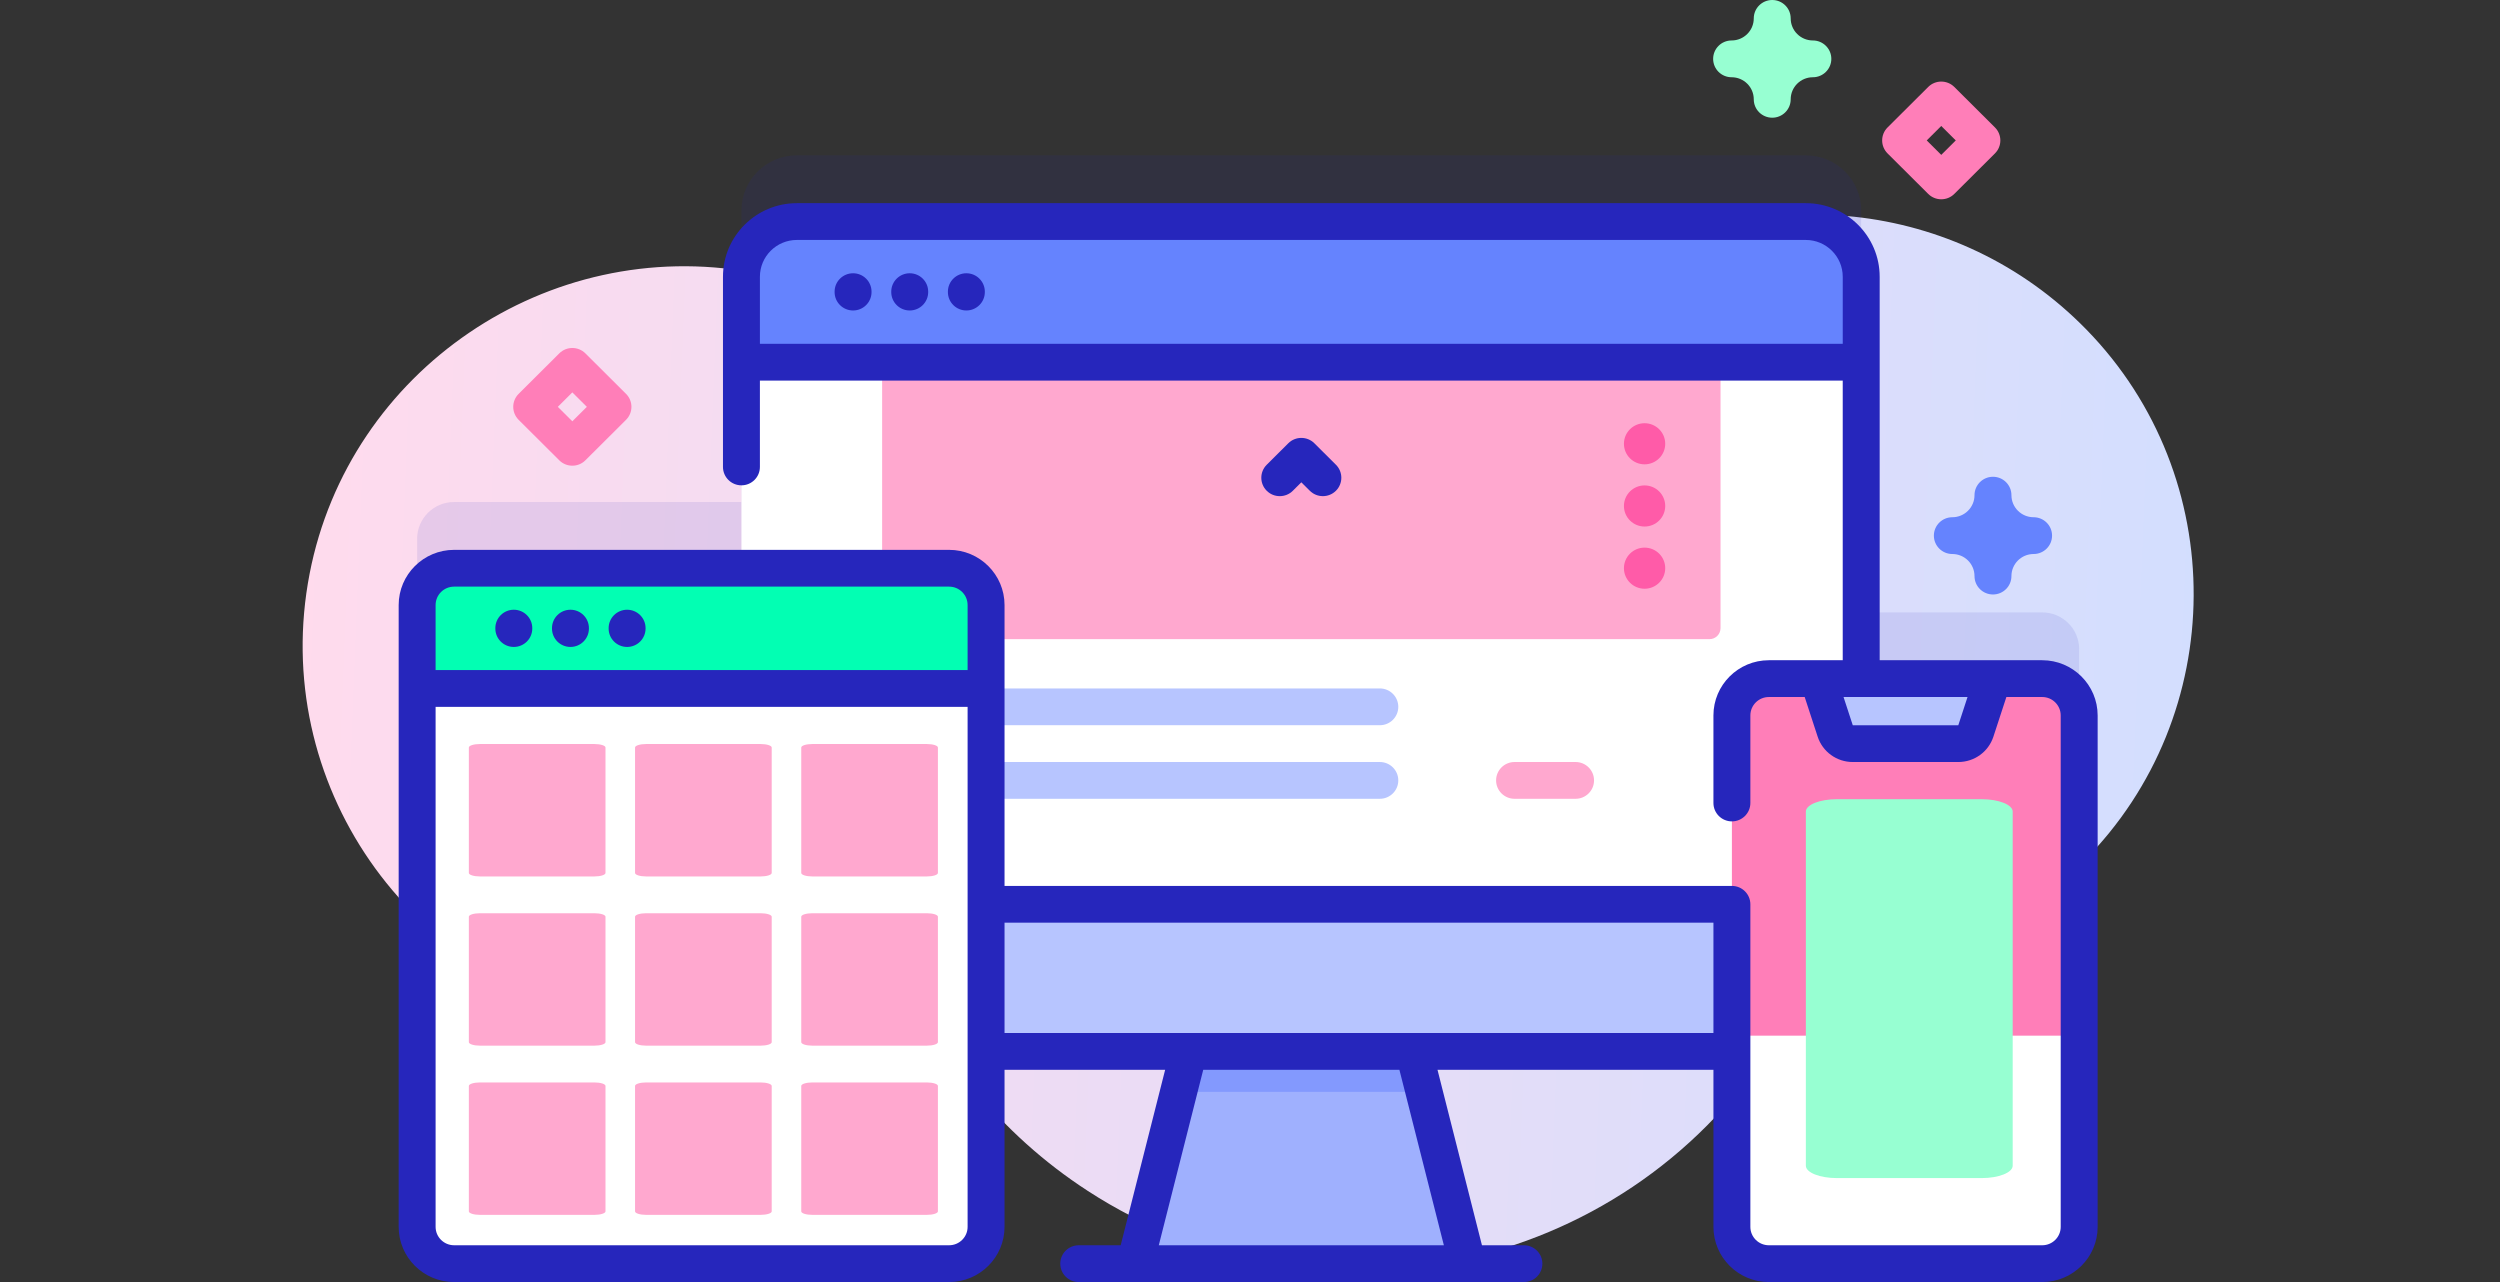 <svg width="312" height="160" viewBox="0 0 312 160" fill="none" xmlns="http://www.w3.org/2000/svg">
<rect x="0" y="0" width="312" height="160" fill="#333333" stroke="none"/>
<g clip-path="url(#clip0)">
<path d="M260.388 41.133C244.281 24.631 219.143 22.354 200.544 34.303C195.253 37.703 188.845 38.843 182.698 37.483C168.149 34.266 152.929 36.463 139.966 43.471C131.251 48.181 120.636 47.362 112.504 41.712C107.105 37.962 100.836 35.275 93.948 34.01C68.394 29.32 43.55 46.2 38.638 71.612C33.614 97.599 50.912 122.574 76.986 127.2C83.357 128.33 89.656 128.14 95.603 126.826C105.253 124.693 115.335 128.259 121.563 135.904C125.494 140.73 130.234 145.037 135.74 148.615C164.194 167.107 202.312 159.124 220.878 130.785C220.898 130.755 220.918 130.725 220.937 130.695C224.338 125.485 229.627 121.771 235.743 120.541C244.663 118.747 253.167 114.388 260.06 107.46C278.208 89.22 278.36 59.546 260.388 41.133Z" fill="url(#paint0_linear)"/>
<path opacity="0.1" d="M259.48 113.795V81.021C259.48 78.485 257.416 76.429 254.87 76.429H232.278V26.276C232.278 22.472 229.181 19.388 225.362 19.388H99.448C95.628 19.388 92.532 22.471 92.532 26.276V62.653H56.669C54.123 62.653 52.059 64.709 52.059 67.245V113.795H259.48Z" fill="#2626BC"/>
<path d="M183.154 157.704H141.656L147.09 136.265L149.957 124.949H174.852L177.719 136.265L183.154 157.704Z" fill="#9FB0FE"/>
<path d="M177.72 136.265H147.09L149.957 124.949H174.852L177.72 136.265Z" fill="#8399FE"/>
<path d="M225.362 131.216H99.448C95.629 131.216 92.532 128.132 92.532 124.328V34.539C92.532 30.735 95.628 27.651 99.448 27.651H225.362C229.182 27.651 232.278 30.734 232.278 34.539V124.328C232.278 128.132 229.182 131.216 225.362 131.216Z" fill="white"/>
<path d="M213.339 79.767H111.472C110.708 79.767 110.089 79.151 110.089 78.39V45.202H214.722V78.391C214.722 79.151 214.103 79.767 213.339 79.767Z" fill="#FFA8CF"/>
<path d="M172.202 90.508H123.103C121.83 90.508 120.798 89.48 120.798 88.213C120.798 86.945 121.83 85.917 123.103 85.917H172.202C173.475 85.917 174.507 86.945 174.507 88.213C174.507 89.48 173.475 90.508 172.202 90.508Z" fill="#B7C5FF"/>
<path d="M172.202 99.689H123.103C121.83 99.689 120.798 98.662 120.798 97.394C120.798 96.126 121.83 95.099 123.103 95.099H172.202C173.475 95.099 174.507 96.126 174.507 97.394C174.507 98.662 173.475 99.689 172.202 99.689Z" fill="#B7C5FF"/>
<path d="M196.632 99.689H189.017C187.744 99.689 186.712 98.662 186.712 97.394C186.712 96.126 187.744 95.099 189.017 95.099H196.632C197.905 95.099 198.936 96.126 198.936 97.394C198.936 98.662 197.904 99.689 196.632 99.689Z" fill="#FFA8CF"/>
<path d="M232.278 45.202V34.539C232.278 30.735 229.182 27.651 225.362 27.651H99.448C95.629 27.651 92.532 30.734 92.532 34.539V45.202H232.278Z" fill="#6583FE"/>
<path d="M92.532 112.857V124.328C92.532 128.132 95.629 131.216 99.448 131.216H225.362C229.182 131.216 232.278 128.132 232.278 124.328V112.857H92.532Z" fill="#B7C5FF"/>
<path d="M254.87 157.704H220.752C218.206 157.704 216.141 155.648 216.141 153.112V89.284C216.141 86.749 218.205 84.692 220.752 84.692H254.87C257.416 84.692 259.481 86.748 259.481 89.284V153.112C259.481 155.648 257.417 157.704 254.87 157.704Z" fill="#FF7EB8"/>
<path d="M216.141 129.25V153.112C216.141 155.648 218.205 157.704 220.752 157.704H254.87C257.416 157.704 259.481 155.648 259.481 153.112V129.25H216.141Z" fill="white"/>
<path d="M246.588 91.22L248.723 84.692H226.899L229.034 91.22C229.343 92.165 230.228 92.805 231.226 92.805H244.396C245.394 92.805 246.279 92.165 246.588 91.22Z" fill="#B7C5FF"/>
<path d="M118.451 157.704H56.669C54.123 157.704 52.059 155.648 52.059 153.112V75.509C52.059 72.973 54.123 70.917 56.669 70.917H118.451C120.997 70.917 123.062 72.972 123.062 75.509V153.112C123.061 155.648 120.997 157.704 118.451 157.704Z" fill="white"/>
<path d="M123.061 85.917V75.509C123.061 72.973 120.997 70.917 118.451 70.917H56.669C54.123 70.917 52.059 72.972 52.059 75.509V85.917H123.061Z" fill="#02FFB3"/>
<path d="M74.184 109.381H59.895C59.131 109.381 58.512 109.185 58.512 108.944V93.291C58.512 93.05 59.131 92.854 59.895 92.854H74.184C74.947 92.854 75.566 93.05 75.566 93.291V108.944C75.566 109.185 74.947 109.381 74.184 109.381Z" fill="#FFA8CF"/>
<path d="M74.184 130.498H59.895C59.131 130.498 58.512 130.303 58.512 130.061V114.408C58.512 114.167 59.131 113.972 59.895 113.972H74.184C74.947 113.972 75.566 114.167 75.566 114.408V130.061C75.566 130.303 74.947 130.498 74.184 130.498Z" fill="#FFA8CF"/>
<path d="M74.184 151.615H59.895C59.131 151.615 58.512 151.42 58.512 151.179V135.526C58.512 135.284 59.131 135.089 59.895 135.089H74.184C74.947 135.089 75.566 135.284 75.566 135.526V151.179C75.566 151.42 74.947 151.615 74.184 151.615Z" fill="#FFA8CF"/>
<path d="M94.926 109.381H80.637C79.873 109.381 79.254 109.185 79.254 108.944V93.291C79.254 93.05 79.873 92.854 80.637 92.854H94.926C95.69 92.854 96.309 93.05 96.309 93.291V108.944C96.309 109.185 95.69 109.381 94.926 109.381Z" fill="#FFA8CF"/>
<path d="M94.926 130.498H80.637C79.873 130.498 79.254 130.303 79.254 130.061V114.408C79.254 114.167 79.873 113.972 80.637 113.972H94.926C95.69 113.972 96.309 114.167 96.309 114.408V130.061C96.309 130.303 95.69 130.498 94.926 130.498Z" fill="#FFA8CF"/>
<path d="M94.926 151.615H80.637C79.873 151.615 79.254 151.42 79.254 151.179V135.526C79.254 135.284 79.873 135.089 80.637 135.089H94.926C95.69 135.089 96.309 135.284 96.309 135.526V151.179C96.309 151.42 95.69 151.615 94.926 151.615Z" fill="#FFA8CF"/>
<path d="M115.668 109.381H101.379C100.615 109.381 99.996 109.185 99.996 108.944V93.291C99.996 93.05 100.615 92.854 101.379 92.854H115.668C116.432 92.854 117.051 93.05 117.051 93.291V108.944C117.051 109.185 116.432 109.381 115.668 109.381Z" fill="#FFA8CF"/>
<path d="M115.668 130.498H101.379C100.615 130.498 99.996 130.303 99.996 130.061V114.408C99.996 114.167 100.615 113.972 101.379 113.972H115.668C116.432 113.972 117.051 114.167 117.051 114.408V130.061C117.051 130.303 116.432 130.498 115.668 130.498Z" fill="#FFA8CF"/>
<path d="M115.668 151.615H101.379C100.615 151.615 99.996 151.42 99.996 151.179V135.526C99.996 135.284 100.615 135.089 101.379 135.089H115.668C116.432 135.089 117.051 135.284 117.051 135.526V151.179C117.051 151.42 116.432 151.615 115.668 151.615Z" fill="#FFA8CF"/>
<path d="M106.463 34.104C105.19 34.104 104.158 35.132 104.158 36.4V36.453C104.158 37.72 105.19 38.748 106.463 38.748C107.736 38.748 108.768 37.72 108.768 36.453V36.4C108.768 35.132 107.736 34.104 106.463 34.104Z" fill="#2626BC"/>
<path d="M113.533 34.104C112.26 34.104 111.228 35.132 111.228 36.4V36.453C111.228 37.72 112.26 38.748 113.533 38.748C114.806 38.748 115.838 37.72 115.838 36.453V36.4C115.838 35.132 114.806 34.104 113.533 34.104Z" fill="#2626BC"/>
<path d="M120.602 34.104C119.329 34.104 118.298 35.132 118.298 36.4V36.453C118.298 37.72 119.329 38.748 120.602 38.748C121.875 38.748 122.907 37.72 122.907 36.453V36.4C122.907 35.132 121.875 34.104 120.602 34.104Z" fill="#2626BC"/>
<path d="M254.87 82.397H234.583V34.539C234.583 29.475 230.446 25.355 225.362 25.355H99.448C94.363 25.355 90.227 29.475 90.227 34.539V58.274C90.227 59.541 91.259 60.569 92.532 60.569C93.805 60.569 94.836 59.541 94.836 58.274V47.497H229.973V82.397H220.752C216.939 82.397 213.836 85.487 213.836 89.284V100.213C213.836 101.481 214.868 102.509 216.141 102.509C217.414 102.509 218.446 101.481 218.446 100.213V89.284C218.446 88.018 219.48 86.988 220.752 86.988H225.226L226.842 91.931C227.462 93.827 229.224 95.1 231.225 95.1H244.396C246.398 95.1 248.159 93.827 248.779 91.931L250.395 86.988H254.87C256.141 86.988 257.176 88.018 257.176 89.285V153.113C257.176 154.379 256.141 155.409 254.87 155.409H220.752C219.48 155.409 218.446 154.379 218.446 153.113V112.857C218.446 111.589 217.414 110.562 216.141 110.562H125.366V75.509C125.366 71.712 122.264 68.622 118.451 68.622H56.669C52.856 68.622 49.754 71.712 49.754 75.509V153.113C49.754 156.91 52.856 160 56.669 160H118.451C122.264 160 125.366 156.91 125.366 153.113V133.512H145.41L139.862 155.409H134.626C133.353 155.409 132.322 156.437 132.322 157.705C132.322 158.972 133.353 160 134.626 160H190.184C191.457 160 192.488 158.972 192.488 157.705C192.488 156.437 191.457 155.409 190.184 155.409H184.948L179.4 133.512H213.837V153.113C213.837 156.91 216.939 160 220.752 160H254.87C258.683 160 261.786 156.91 261.786 153.113V89.284C261.785 85.487 258.683 82.397 254.87 82.397ZM94.837 42.907V34.539C94.837 32.007 96.905 29.946 99.448 29.946H225.362C227.905 29.946 229.974 32.007 229.974 34.539V42.907H94.837ZM244.396 90.51H231.225L230.073 86.988H245.548L244.396 90.51ZM56.669 73.212H118.451C119.722 73.212 120.757 74.242 120.757 75.508V83.621H54.363V75.508C54.363 74.242 55.398 73.212 56.669 73.212ZM120.757 153.112C120.757 154.378 119.722 155.408 118.451 155.408H56.669C55.398 155.408 54.363 154.378 54.363 153.112V88.213H120.757V153.112ZM180.194 155.409H144.616L150.164 133.511H174.646L180.194 155.409ZM125.366 128.92V115.152H213.837V128.92H125.366Z" fill="#2626BC"/>
<path d="M64.123 80.739C65.396 80.739 66.428 79.711 66.428 78.444V78.391C66.428 77.123 65.396 76.095 64.123 76.095C62.85 76.095 61.818 77.123 61.818 78.391V78.444C61.818 79.711 62.85 80.739 64.123 80.739Z" fill="#2626BC"/>
<path d="M71.193 80.739C72.466 80.739 73.497 79.711 73.497 78.444V78.391C73.497 77.123 72.466 76.095 71.193 76.095C69.919 76.095 68.888 77.123 68.888 78.391V78.444C68.888 79.711 69.919 80.739 71.193 80.739Z" fill="#2626BC"/>
<path d="M78.262 80.739C79.535 80.739 80.567 79.711 80.567 78.444V78.391C80.567 77.123 79.535 76.095 78.262 76.095C76.989 76.095 75.957 77.123 75.957 78.391V78.444C75.957 79.711 76.989 80.739 78.262 80.739Z" fill="#2626BC"/>
<path d="M161.346 61.247L162.405 60.192L163.465 61.247C163.915 61.695 164.505 61.919 165.094 61.919C165.684 61.919 166.274 61.695 166.724 61.247C167.624 60.35 167.624 58.897 166.724 58.001L164.035 55.323C163.135 54.427 161.675 54.427 160.776 55.323L158.087 58.001C157.187 58.897 157.187 60.35 158.086 61.247C158.986 62.144 160.446 62.144 161.346 61.247Z" fill="#2626BC"/>
<path d="M247.312 147.025H229.243C227.105 147.025 225.371 146.333 225.371 145.48V101.285C225.371 100.432 227.105 99.74 229.243 99.74H247.312C249.45 99.74 251.184 100.432 251.184 101.285V145.48C251.184 146.333 249.45 147.025 247.312 147.025Z" fill="#97FFD2"/>
<path d="M221.175 14.69C219.902 14.69 218.87 13.662 218.87 12.395C218.87 10.876 217.63 9.641 216.104 9.641C214.831 9.641 213.8 8.613 213.8 7.345C213.8 6.078 214.831 5.05 216.104 5.05C217.63 5.05 218.87 3.814 218.87 2.295C218.87 1.028 219.902 0 221.175 0C222.448 0 223.479 1.028 223.479 2.295C223.479 3.814 224.72 5.05 226.245 5.05C227.518 5.05 228.55 6.078 228.55 7.345C228.55 8.613 227.518 9.641 226.245 9.641C224.72 9.641 223.479 10.876 223.479 12.395C223.479 13.663 222.447 14.69 221.175 14.69Z" fill="#97FFD2"/>
<path d="M248.723 74.191C247.45 74.191 246.418 73.163 246.418 71.896C246.418 70.377 245.177 69.141 243.652 69.141C242.379 69.141 241.347 68.114 241.347 66.846C241.347 65.579 242.379 64.551 243.652 64.551C245.177 64.551 246.418 63.315 246.418 61.796C246.418 60.529 247.45 59.501 248.723 59.501C249.996 59.501 251.027 60.529 251.027 61.796C251.027 63.315 252.268 64.551 253.793 64.551C255.066 64.551 256.097 65.579 256.097 66.846C256.097 68.114 255.066 69.141 253.793 69.141C252.268 69.141 251.027 70.377 251.027 71.896C251.027 73.163 249.996 74.191 248.723 74.191Z" fill="#6583FE"/>
<path d="M242.269 24.871C241.68 24.871 241.089 24.647 240.64 24.199L235.569 19.149C234.669 18.252 234.669 16.799 235.569 15.903L240.64 10.853C241.539 9.957 242.999 9.957 243.899 10.853L248.969 15.903C249.869 16.799 249.869 18.253 248.969 19.149L243.899 24.199C243.449 24.647 242.859 24.871 242.269 24.871ZM240.458 17.526L242.269 19.329L244.08 17.526L242.269 15.722L240.458 17.526Z" fill="#FF7EB8"/>
<path d="M71.428 58.119C70.838 58.119 70.248 57.895 69.798 57.447L64.728 52.397C63.828 51.5 63.828 50.047 64.728 49.151L69.798 44.101C70.698 43.205 72.158 43.205 73.057 44.101L78.127 49.151C79.028 50.047 79.028 51.501 78.127 52.397L73.057 57.447C72.607 57.895 72.017 58.119 71.428 58.119ZM69.617 50.773L71.428 52.577L73.239 50.773L71.428 48.97L69.617 50.773Z" fill="#FF7EB8"/>
<path d="M205.243 68.343C206.666 68.343 207.82 69.492 207.82 70.909C207.82 72.326 206.666 73.475 205.243 73.475C203.82 73.475 202.667 72.326 202.667 70.909C202.667 69.492 203.82 68.343 205.243 68.343Z" fill="#FF5BA8"/>
<path d="M205.243 60.58C206.666 60.58 207.82 61.729 207.82 63.146C207.82 64.563 206.666 65.712 205.243 65.712C203.82 65.712 202.667 64.563 202.667 63.146C202.667 61.729 203.82 60.58 205.243 60.58Z" fill="#FF5BA8"/>
<path d="M205.243 52.817C206.666 52.817 207.82 53.966 207.82 55.383C207.82 56.8 206.666 57.949 205.243 57.949C203.82 57.949 202.667 56.8 202.667 55.383C202.667 53.966 203.82 52.817 205.243 52.817Z" fill="#FF5BA8"/>
</g>
<defs>
<linearGradient id="paint0_linear" x1="23.386" y1="85.796" x2="280.106" y2="96.016" gradientUnits="userSpaceOnUse">
<stop offset="0.049" stop-color="#FFDBED"/>
<stop offset="0.999" stop-color="#D2DEFF"/>
</linearGradient>
<clipPath id="clip0">
<rect width="312" height="160" fill="white"/>
</clipPath>
</defs>
</svg>
